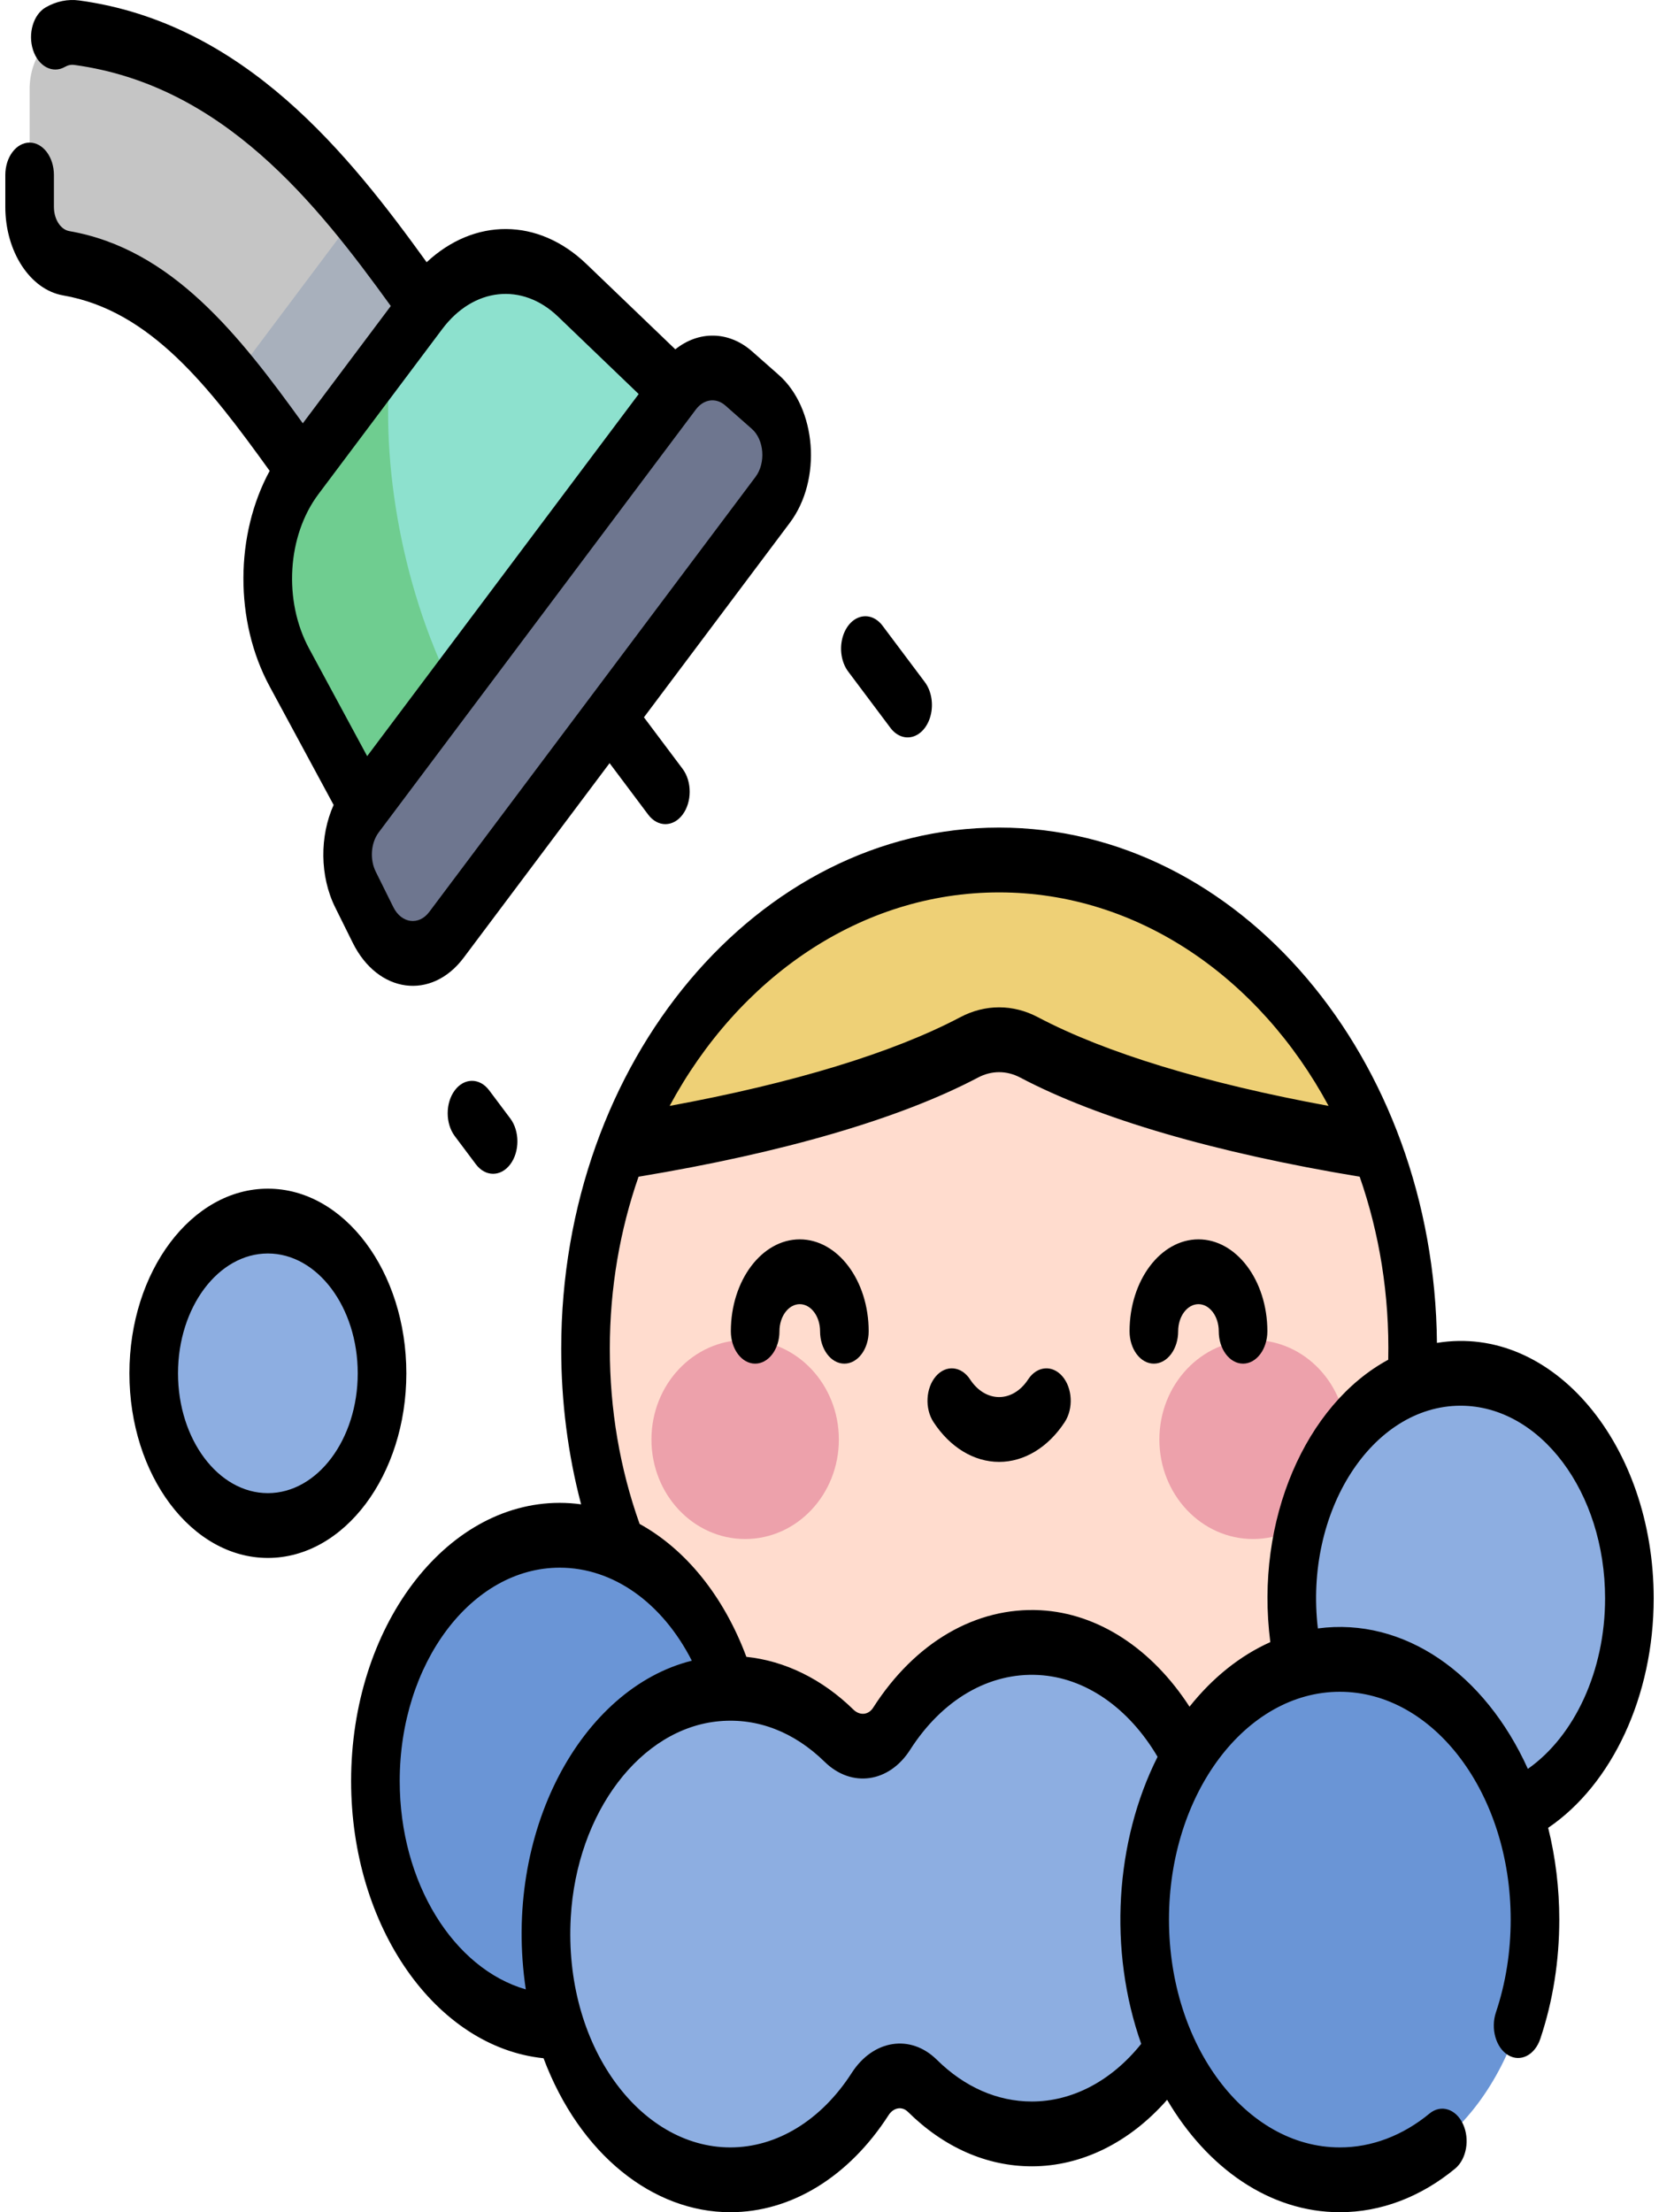 <?xml version="1.0" encoding="UTF-8"?>
<svg xmlns="http://www.w3.org/2000/svg" xmlns:xlink="http://www.w3.org/1999/xlink" width="450px" height="600px" viewBox="0 0 450 600" version="1.1">
<g id="surface1">
<path style=" stroke:none;fill-rule:nonzero;fill:rgb(100%,86.275%,80.784%);fill-opacity:1;" d="M 383.191 365.785 C 383.191 292.586 332.965 233.246 271.008 233.246 C 209.047 233.246 158.82 292.586 158.82 365.785 C 158.82 438.98 209.047 498.32 271.008 498.32 C 332.965 498.32 383.191 438.98 383.191 365.785 Z M 383.191 365.785 "/>
<path style=" stroke:none;fill-rule:nonzero;fill:rgb(92.941%,63.137%,67.059%);fill-opacity:1;" d="M 227.539 390.426 C 227.539 375.523 216.16 363.438 202.121 363.438 C 188.082 363.438 176.703 375.523 176.703 390.426 C 176.703 405.332 188.082 417.414 202.121 417.414 C 216.16 417.414 227.539 405.332 227.539 390.426 Z M 227.539 390.426 "/>
<path style=" stroke:none;fill-rule:nonzero;fill:rgb(92.941%,63.137%,67.059%);fill-opacity:1;" d="M 365.309 390.426 C 365.309 375.523 353.93 363.438 339.891 363.438 C 325.855 363.438 314.477 375.523 314.477 390.426 C 314.477 405.332 325.855 417.414 339.891 417.414 C 353.93 417.414 365.309 405.332 365.309 390.426 Z M 365.309 390.426 "/>
<path style=" stroke:none;fill-rule:nonzero;fill:rgb(77.255%,77.255%,77.255%);fill-opacity:1;" d="M 8.031 24.23 C 8.031 15.059 13.996 7.938 20.84 8.871 C 66.469 15.098 94.273 53.895 115.039 82.871 C 118.152 87.211 121.09 91.312 123.949 95.125 C 133.109 107.34 133.109 127.141 123.949 139.355 C 114.789 151.566 99.941 151.566 90.781 139.355 C 68.602 109.785 50.301 77.016 17.965 71.398 C 12.254 70.41 8.035 63.797 8.035 56.117 L 8.035 24.23 Z M 8.031 24.23 "/>
<path style=" stroke:none;fill-rule:nonzero;fill:rgb(65.882%,69.02%,73.725%);fill-opacity:1;" d="M 123.949 139.352 C 133.109 127.137 133.109 107.336 123.949 95.125 C 121.09 91.312 118.152 87.211 115.039 82.871 C 109.469 75.098 103.387 66.617 96.594 58.25 L 63.414 102.488 C 72.742 113.824 81.414 126.871 90.777 139.352 C 99.941 151.566 114.789 151.566 123.949 139.352 Z M 123.949 139.352 "/>
<path style=" stroke:none;fill-rule:nonzero;fill:rgb(55.294%,88.235%,80.784%);fill-opacity:1;" d="M 115.293 83.035 L 81.711 127.812 C 70.996 142.098 69.629 164.629 78.48 181.027 L 98.773 218.605 L 183.391 105.781 L 155.207 78.727 C 142.91 66.926 126.008 68.75 115.293 83.035 Z M 115.293 83.035 "/>
<path style=" stroke:none;fill-rule:nonzero;fill:rgb(43.529%,80.392%,56.471%);fill-opacity:1;" d="M 106.379 94.922 L 81.711 127.812 C 70.996 142.098 69.629 164.629 78.48 181.027 L 98.773 218.605 L 122.723 186.672 C 108.426 158.191 102.648 122.18 106.379 94.922 Z M 106.379 94.922 "/>
<path style=" stroke:none;fill-rule:nonzero;fill:rgb(43.137%,46.275%,56.078%);fill-opacity:1;" d="M 209.59 135.559 L 121.105 253.539 C 115.324 261.25 105.695 259.953 101.184 250.859 L 96.418 241.25 C 93.027 234.418 93.715 225.348 98.059 219.559 L 184.105 104.828 C 188.449 99.039 195.25 98.121 200.375 102.641 L 207.582 108.996 C 214.402 115.008 215.371 127.848 209.59 135.559 Z M 209.59 135.559 "/>
<path style=" stroke:none;fill-rule:nonzero;fill:rgb(41.569%,58.431%,83.922%);fill-opacity:1;" d="M 201.809 483.047 C 201.809 446.234 179.43 416.395 151.82 416.395 C 124.211 416.395 101.832 446.234 101.832 483.047 C 101.832 519.859 124.211 549.699 151.82 549.699 C 179.43 549.699 201.809 519.859 201.809 483.047 Z M 201.809 483.047 "/>
<path style=" stroke:none;fill-rule:nonzero;fill:rgb(55.294%,68.235%,88.235%);fill-opacity:1;" d="M 281.98 445.516 C 265.906 444.637 251.43 453.895 241.844 468.883 C 238.27 474.477 232.039 475.117 227.594 470.77 C 218.492 461.867 207.051 456.977 194.723 458.055 C 170.082 460.207 150.094 486.574 148.242 519.402 C 146.035 558.543 169.199 591.211 198.086 591.211 C 213.266 591.211 226.859 582.191 236.023 567.953 C 239.598 562.398 245.781 561.355 250.191 565.711 C 258.781 574.207 269.195 578.781 279.891 578.762 C 308.176 578.762 330.977 547.434 329.836 509.379 C 328.805 474.934 307.812 446.922 281.98 445.516 Z M 281.98 445.516 "/>
<path style=" stroke:none;fill-rule:nonzero;fill:rgb(55.294%,68.235%,88.235%);fill-opacity:1;" d="M 103.328 367.418 C 101.223 344.789 85.758 328.719 68.785 331.527 C 51.812 334.332 39.758 354.953 41.863 377.582 C 43.969 400.215 59.434 416.285 76.406 413.477 C 93.379 410.672 105.434 390.051 103.328 367.418 Z M 103.328 367.418 "/>
<path style=" stroke:none;fill-rule:nonzero;fill:rgb(93.333%,81.569%,46.275%);fill-opacity:1;" d="M 373.188 311.004 C 355.543 265.137 316.43 233.246 271.008 233.246 C 225.586 233.246 186.469 265.137 168.824 311.004 C 205.66 305.145 239.66 296.316 262.859 284.082 C 268.094 281.316 273.918 281.316 279.152 284.082 C 302.355 296.32 336.352 305.145 373.188 311.004 Z M 373.188 311.004 "/>
<path style=" stroke:none;fill-rule:nonzero;fill:rgb(55.294%,68.235%,88.235%);fill-opacity:1;" d="M 441.969 433.516 C 441.969 399.801 421.469 372.469 396.184 372.469 C 370.895 372.469 350.395 399.801 350.395 433.516 C 350.395 467.23 370.895 494.562 396.184 494.562 C 421.469 494.562 441.969 467.23 441.969 433.516 Z M 441.969 433.516 "/>
<path style=" stroke:none;fill-rule:nonzero;fill:rgb(41.569%,58.431%,83.922%);fill-opacity:1;" d="M 416.363 520.633 C 416.363 481.652 392.664 450.055 363.43 450.055 C 334.195 450.055 310.496 481.652 310.496 520.633 C 310.496 559.613 334.195 591.211 363.43 591.211 C 392.664 591.211 416.363 559.613 416.363 520.633 Z M 416.363 520.633 "/>
<path style=" stroke:none;fill-rule:nonzero;fill:rgb(0%,0%,0%);fill-opacity:1;" d="M 123.363 295.719 C 120.789 299.152 120.789 304.715 123.363 308.148 L 129.09 315.785 C 131.664 319.215 135.84 319.215 138.414 315.785 C 140.988 312.352 140.988 306.785 138.414 303.352 L 132.684 295.715 C 130.109 292.285 125.938 292.285 123.363 295.719 Z M 73.148 127.711 C 63.781 144.934 63.531 168.379 73.133 186.16 L 90.496 218.32 C 86.699 226.754 86.711 237.617 90.918 246.098 L 95.684 255.707 C 102.5 269.449 117.043 271.387 125.766 259.758 L 165.348 206.98 L 175.844 220.977 C 178.422 224.383 182.582 224.371 185.148 220.949 C 187.711 217.527 187.723 211.98 185.168 208.547 L 174.668 194.551 L 214.254 141.773 C 223.008 130.098 221.484 110.719 211.215 101.664 L 204.008 95.309 C 197.648 89.703 189.5 89.684 183.176 94.746 L 159.055 71.594 C 145.895 58.961 128.594 59.117 115.727 71.121 C 94.887 42.266 66.551 6.273 21.508 0.129 C 18.395 -0.297 15.254 0.348 12.379 2.008 C 9.043 3.945 7.512 9.121 8.965 13.574 C 10.414 18.023 14.297 20.066 17.637 18.129 C 18.43 17.668 19.305 17.488 20.168 17.613 C 60.488 23.117 85.816 55.066 106 82.996 L 82.137 114.812 C 64.941 90.969 46.656 67.52 18.816 62.684 C 16.426 62.27 14.625 59.445 14.625 56.117 L 14.625 47.465 C 14.625 42.609 11.672 38.676 8.031 38.676 C 4.391 38.676 1.441 42.609 1.441 47.465 L 1.441 56.117 C 1.441 68.246 8.18 78.562 17.113 80.117 C 40.801 84.23 56.766 104.961 73.148 127.711 Z M 188.766 111.043 C 190.898 108.215 194.223 107.77 196.738 109.973 L 203.945 116.328 C 207.289 119.277 207.762 125.57 204.93 129.344 L 116.441 247.324 C 113.621 251.09 108.898 250.484 106.68 246.012 L 101.914 236.402 C 100.262 233.051 100.598 228.617 102.719 225.773 Z M 86.371 134.027 L 119.957 89.246 C 128.426 77.953 141.633 76.531 151.355 85.859 L 173.246 106.875 L 99.594 205.082 L 83.832 175.891 C 76.832 162.926 77.902 145.32 86.371 134.027 Z M 241.512 197.395 C 243.172 199.633 245.605 200.512 247.891 199.703 C 250.172 198.891 251.953 196.516 252.562 193.473 C 253.172 190.43 252.512 187.184 250.832 184.965 L 239.457 169.801 C 237.801 167.527 235.355 166.617 233.055 167.426 C 230.754 168.23 228.961 170.625 228.355 173.691 C 227.75 176.758 228.43 180.02 230.137 182.227 Z M 448.559 433.516 C 448.559 392.055 421.328 359.059 389.766 364.223 C 389.059 287.012 336.062 224.457 271.008 224.457 C 205.512 224.457 152.23 287.855 152.23 365.785 C 152.219 380.164 154.043 394.441 157.625 408.008 C 155.695 407.742 153.758 407.609 151.82 407.605 C 120.621 407.605 95.238 441.449 95.238 483.047 C 95.238 522.664 118.281 555.238 147.434 558.238 C 157.285 584.441 177.215 600 198.086 600 C 214.605 600 230.254 590.406 241.023 573.676 C 242.367 571.594 244.668 571.195 246.27 572.777 C 256.059 582.441 267.684 587.551 279.887 587.551 C 293.34 587.547 306.348 581.148 316.578 569.512 C 327.484 588.051 344.426 600 363.426 600 C 374.508 600 385.324 595.91 394.707 588.172 C 397.793 585.613 398.746 580.203 396.832 576.082 C 394.918 571.961 390.863 570.68 387.77 573.223 C 380.453 579.25 372.023 582.434 363.426 582.422 C 337.875 582.422 317.086 554.703 317.086 520.633 C 317.086 486.562 337.875 458.844 363.426 458.844 C 388.98 458.844 409.77 486.562 409.77 520.633 C 409.77 529.398 408.422 537.867 405.766 545.797 C 404.281 550.23 405.773 555.43 409.098 557.406 C 412.422 559.387 416.32 557.398 417.805 552.965 C 421.219 542.762 422.953 531.887 422.953 520.633 C 422.953 512.176 421.938 503.773 419.938 495.746 C 437.297 483.953 448.559 459.965 448.559 433.516 Z M 271.008 242.035 C 308.598 242.035 341.66 265.184 360.375 299.945 C 326.941 293.801 299.879 285.562 281.578 275.91 C 274.789 272.312 267.227 272.312 260.434 275.906 C 242.133 285.562 215.07 293.801 181.637 299.945 C 200.352 265.18 233.414 242.035 271.008 242.035 Z M 142.621 539.566 C 123.102 533.926 108.422 510.734 108.422 483.047 C 108.422 451.141 127.891 425.184 151.82 425.184 C 166.422 425.184 179.688 434.793 187.656 450.414 C 157.684 457.902 136.227 496.977 142.621 539.566 Z M 309.551 554.332 C 301.512 564.379 290.906 569.969 279.891 569.973 C 270.531 569.973 261.617 566.055 254.117 558.648 C 246.988 551.613 236.844 553.184 231.023 562.227 C 222.781 575.047 210.75 582.426 198.09 582.422 C 173.508 582.422 152.863 554.715 154.816 520.059 C 156.422 491.582 173.766 468.695 195.152 466.824 C 205.512 465.906 215.391 469.73 223.699 477.855 C 230.969 484.965 241.145 483.531 246.863 474.586 C 255.578 460.961 268.281 453.562 281.715 454.297 C 294.383 454.984 306.148 463.18 313.988 476.484 C 302.438 499.406 300.594 528.977 309.551 554.332 Z M 322.652 462.891 C 312.48 447.188 297.902 437.582 282.25 436.73 C 264.734 435.789 248.188 445.422 236.828 463.18 C 235.566 465.152 233.223 465.371 231.492 463.684 C 223.004 455.383 212.914 450.469 202.453 449.371 C 196.27 432.797 185.914 420.16 173.492 413.32 C 168.129 398.262 165.414 382.285 165.414 365.785 C 165.414 349.293 168.188 333.547 173.207 319.145 C 212.379 312.672 244.164 303.395 265.285 292.254 C 268.961 290.309 273.055 290.309 276.73 292.254 C 297.852 303.395 329.637 312.668 368.809 319.145 C 374.141 334.449 376.934 351.227 376.555 368.789 C 354.223 380.871 340.293 412.289 344.57 445.375 C 336.398 449.031 328.922 455.004 322.652 462.891 Z M 414.43 479.758 C 402.734 453.906 380.859 438.551 357.469 441.664 C 353.73 409.914 372.18 381.258 396.184 381.258 C 417.793 381.258 435.375 404.703 435.375 433.516 C 435.375 453.07 427.148 470.82 414.43 479.758 Z M 325.078 336.141 C 314.773 336.141 306.391 347.316 306.391 361.059 C 306.391 365.914 309.34 369.848 312.98 369.848 C 316.621 369.848 319.574 365.914 319.574 361.059 C 319.574 357.012 322.043 353.719 325.078 353.719 C 328.113 353.719 330.586 357.012 330.586 361.059 C 330.586 365.914 333.535 369.848 337.176 369.848 C 340.816 369.848 343.77 365.914 343.77 361.059 C 343.77 347.316 335.387 336.141 325.078 336.141 Z M 288.172 373.289 C 285.426 370.098 281.262 370.477 278.871 374.137 C 276.891 377.172 274.023 378.914 271.008 378.918 C 267.992 378.914 265.121 377.172 263.141 374.137 C 260.75 370.477 256.586 370.098 253.844 373.289 C 251.098 376.477 250.812 382.027 253.203 385.688 C 257.695 392.555 264.184 396.496 271.008 396.496 C 277.828 396.496 284.316 392.559 288.809 385.688 C 291.199 382.027 290.914 376.477 288.172 373.289 Z M 110.219 372.469 C 110.219 344.855 93.367 322.391 72.66 322.391 C 51.949 322.391 35.102 344.855 35.102 372.469 C 35.102 400.082 51.949 422.547 72.66 422.547 C 93.367 422.547 110.219 400.082 110.219 372.469 Z M 72.66 404.969 C 59.219 404.969 48.285 390.391 48.285 372.469 C 48.285 354.551 59.219 339.969 72.66 339.969 C 86.098 339.969 97.035 354.551 97.035 372.469 C 97.035 390.391 86.098 404.969 72.66 404.969 Z M 216.934 336.141 C 206.629 336.141 198.242 347.316 198.242 361.059 C 198.242 365.914 201.195 369.848 204.836 369.848 C 208.477 369.848 211.426 365.914 211.426 361.059 C 211.426 357.012 213.898 353.719 216.934 353.719 C 219.969 353.719 222.441 357.012 222.441 361.059 C 222.441 365.914 225.391 369.848 229.031 369.848 C 232.672 369.848 235.625 365.914 235.625 361.059 C 235.625 347.316 227.238 336.141 216.934 336.141 Z M 216.934 336.141 "/>
</g>
</svg>
